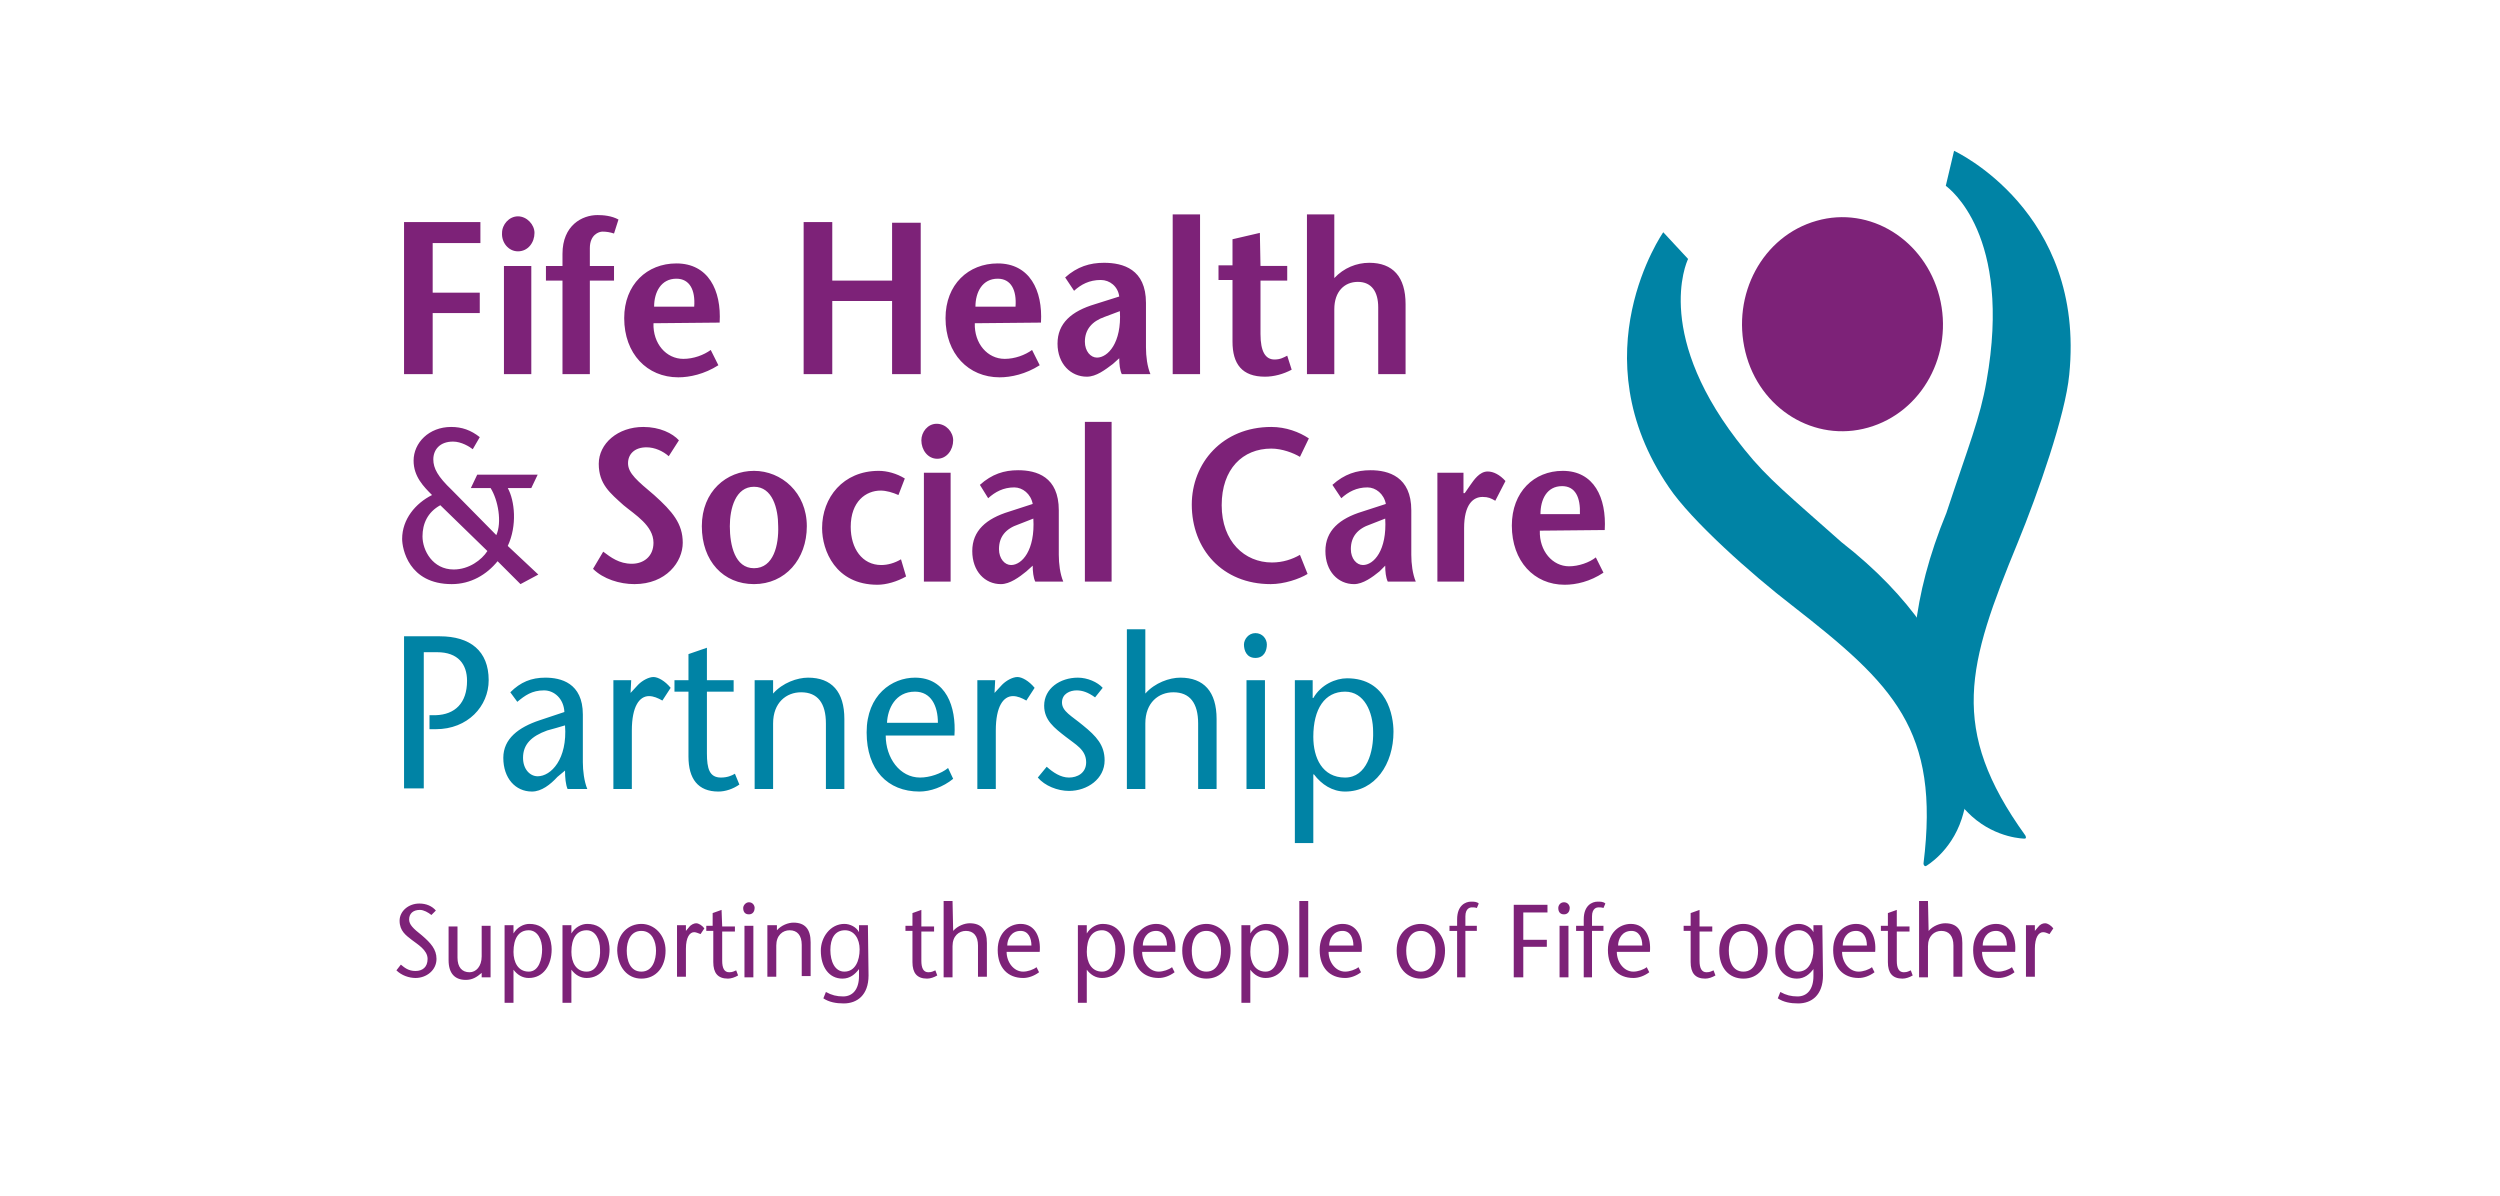 <?xml version="1.0" encoding="utf-8"?>
<!-- Generator: Adobe Illustrator 26.5.0, SVG Export Plug-In . SVG Version: 6.00 Build 0)  -->
<svg version="1.1" id="Layer_2_00000125596921411638244400000013434626005470636946_"
	 xmlns="http://www.w3.org/2000/svg" xmlns:xlink="http://www.w3.org/1999/xlink" x="0px" y="0px" viewBox="0 0 392.9 187.9"
	 style="enable-background:new 0 0 392.9 187.9;" xml:space="preserve">
<style type="text/css">
	.st0{fill:#0083A5;}
	.st1{fill:#7D2278;}
</style>
<g id="Layer_1-2">
	<g>
		<path class="st0" d="M305.8,29.2c0.5,0.4,10.5,7.7,6.4,30.7c-1,5.8-2.8,10.1-6.3,20.7c-11.1,27-1.8,42.4,4,47.7
			c3.9,3.5,8.3,3.5,8.3,3.5s0.2,0,0.2-0.2c0-0.1-0.1-0.3-0.1-0.3c-12.1-16.8-9.1-26.8-1.2-46c3.2-7.8,7.5-20.1,8.1-26.4
			c2.6-25.7-18.1-35.2-18.1-35.2L305.8,29.2L305.8,29.2z"/>
		<path class="st0" d="M265.3,40.7c-0.3,0.6-5.5,12.3,8.9,30c3.6,4.5,7.1,7.3,15.2,14.5c22.3,17.4,21.4,35.7,18.9,43.5
			c-1.7,5.2-5.6,7.4-5.6,7.4s-0.2,0.1-0.3-0.1c-0.1-0.1-0.1-0.3-0.1-0.3c2.6-21-4.7-28.1-20.6-40.5c-6.5-5-15.9-13.4-19.4-18.6
			c-14.3-20.9-0.9-40.1-0.9-40.1L265.3,40.7L265.3,40.7z"/>
		<path class="st1" d="M304.8,46.6c2.3,9-2.7,18.2-11.2,20.6c-8.4,2.4-17.1-2.9-19.3-11.9s2.7-18.2,11.2-20.6
			C293.9,32.3,302.5,37.7,304.8,46.6"/>
		<path class="st0" d="M206.4,106.9h-2.9v25.6h2.9v-10.8h0.1c1.2,1.6,2.9,2.7,4.9,2.7c4.7,0,7.6-4.3,7.6-9.4c0-2.5-1-8.4-7.3-8.4
			c-1.8,0-4.1,1-5.3,3.1h-0.1V106.9L206.4,106.9z M211.4,122.2c-3.6,0-5-3.1-5-6.4c0-4.4,1.8-7.1,5-7.1c3,0,4.4,3.2,4.4,6.3
			C215.9,118.1,214.8,122.2,211.4,122.2 M197.3,103.4c1.4,0,1.8-1.2,1.8-2.1c0-0.9-0.7-1.8-1.8-1.8s-1.8,1-1.8,1.8
			C195.5,102.2,195.9,103.4,197.3,103.4 M195.9,124h2.9v-17.1h-2.9V124z M180,98.9h-2.9V124h2.9v-10.3c0-3.3,2.1-4.9,4.4-4.9
			c2.6,0,3.9,1.7,3.9,4.9V124h2.9v-11c0-4.3-2-6.5-5.7-6.5c-1.7,0-4,0.8-5.5,2.5L180,98.9L180,98.9z M173.3,108.1
			c-0.8-0.9-2.4-1.6-3.9-1.6c-2.8,0-5.3,1.7-5.3,4.4c0,2.3,1.6,3.5,3.4,4.9c1.5,1.2,3.2,2,3.2,4c0,1.7-1.4,2.4-2.7,2.4
			s-2.5-0.8-3.5-1.7l-1.4,1.7c1.1,1.3,3.1,2.1,4.9,2.1c2.9,0,5.6-1.9,5.6-4.8c0-2.4-1.3-3.8-3.4-5.5c-1.8-1.5-3.3-2.2-3.3-3.6
			s1.3-1.9,2.3-1.9c0.9,0,1.8,0.3,2.9,1.1L173.3,108.1L173.3,108.1z M156.4,106.9h-2.8V124h2.9v-9.2c0-3.8,1.2-5.4,2.7-5.4
			c0.7,0,1.4,0.3,2.1,0.7l1.3-2c-0.9-1.1-2-1.7-2.7-1.7s-1.7,0.5-2.4,1.2l-1.2,1.3L156.4,106.9L156.4,106.9z M139.4,113.6
			c0.1-2.2,1.3-4.9,4.4-4.9c2.5,0,3.6,2.2,3.6,4.9H139.4z M150,115.6c0.3-4.5-1.3-9.1-6.2-9.1c-3.6,0-7.6,2.7-7.6,8.6
			c0,5.9,3.3,9.3,8.3,9.3c1.7,0,3.7-0.7,5.3-2l-0.8-1.7c-1.1,0.9-2.9,1.5-4.4,1.5c-3.2,0-5.4-3.1-5.4-6.6L150,115.6L150,115.6z
			 M121.4,106.9h-2.8V124h2.9v-10.3c0-3.3,2.1-4.9,4.4-4.9c2.6,0,3.9,1.7,3.9,4.9V124h2.9v-11c0-4.3-2-6.5-5.7-6.5
			c-1.7,0-4,0.8-5.5,2.5V106.9L121.4,106.9z M111.1,101.8l-2.9,1v4.1h-2.2v1.8h2.2v10.2c0,3.5,1.5,5.5,4.7,5.5
			c1.1,0,2.3-0.4,3.3-1.1l-0.7-1.7c-0.5,0.3-1.2,0.6-2.2,0.6c-1.8,0-2.2-1.4-2.2-3.8v-9.7h4.2v-1.8h-4.2L111.1,101.8L111.1,101.8z
			 M99.2,106.9h-2.8V124h2.9v-9.2c0-3.8,1.2-5.4,2.7-5.4c0.7,0,1.4,0.3,2.1,0.7l1.3-2c-0.9-1.1-2-1.7-2.7-1.7s-1.7,0.5-2.4,1.2
			l-1.2,1.3L99.2,106.9L99.2,106.9z M88.8,114c0.4,5.3-2.2,8-4.3,8c-1.2,0-2.3-1.1-2.3-2.9c0-2.1,1.3-3.4,3.8-4.3
			C86.1,114.8,88.8,114,88.8,114z M88.8,121.1c0,1.1,0.1,2.2,0.4,2.9h3.1c-0.5-1.2-0.7-2.9-0.7-4.2v-7.5c0-5-3.5-5.8-5.9-5.8
			c-2.2,0-3.9,0.7-5.5,2.3l1.1,1.5c1.2-1,2.3-1.8,4.2-1.8c1.6,0,3.1,1.3,3.2,3.4l-3.9,1.3c-3.3,1.1-5.7,2.9-5.7,5.9
			c0,3.2,1.9,5.3,4.5,5.3c1.5,0,2.9-1.1,4-2.3L88.8,121.1L88.8,121.1z M66.6,102.5h2.1c3.3,0,4.7,1.9,4.7,4.5c0,3.5-1.9,5.3-4.9,5.4
			l-1,0v2.2h1c5,0,8.3-3.6,8.3-7.7c0-4.6-2.9-6.9-7.7-6.9h-5.6v23.9h3.1V102.5L66.6,102.5z"/>
		<path class="st1" d="M242.1,80.8c0-2.3,1-4.4,3.4-4.4c2.1,0,2.9,1.8,2.8,4.4H242.1L242.1,80.8z M252.2,83.3
			c0.3-5.1-1.7-9.3-6.6-9.3c-4.5,0-8,3.3-8,8.6c0,5.6,3.5,9.3,8.3,9.3c1.8,0,4-0.5,6.1-1.9l-1.2-2.4c-1,0.8-2.7,1.4-4.2,1.4
			c-2.6,0-4.7-2.4-4.6-5.6L252.2,83.3L252.2,83.3z M230,74.3h-4.1v17.1h4.2v-8.4c0-3.7,1.4-4.9,2.9-4.9c0.9,0,1.3,0.2,2,0.6l1.6-3.1
			c-0.9-1-1.9-1.5-2.8-1.5c-1.3,0-2.2,1.4-2.7,2.1l-0.9,1.3H230L230,74.3L230,74.3z M217.7,81.5c0.3,5-1.8,7.3-3.5,7.3
			c-1,0-1.9-1-1.9-2.5c0-1.9,1-3.2,3.1-3.9L217.7,81.5L217.7,81.5z M217.7,88.9c0,0.9,0.1,1.9,0.4,2.5h4.4c-0.5-1.2-0.7-2.8-0.7-4.2
			v-7c0-5.3-3.6-6.3-6.4-6.3c-2.2,0-4.1,0.6-6,2.3l1.4,2.1c1.1-1,2.4-1.7,4.1-1.7c1.3,0,2.6,1,2.9,2.6l-3.7,1.2
			c-3.6,1.1-5.8,3-5.8,6.2s2,5.2,4.5,5.2c1.4,0,2.9-1.1,4-2L217.7,88.9L217.7,88.9z M205.7,68.9c-1.5-1-3.6-1.8-5.9-1.8
			c-7.7,0-12.5,5.7-12.5,12.2c0,7,4.8,12.5,12.4,12.5c2.1,0,4.5-0.8,5.8-1.6l-1.2-3c-1.2,0.7-2.7,1.2-4.4,1.2c-4.3,0-7.9-3.3-7.9-9
			s3.3-8.9,7.8-8.9c1.7,0,3.5,0.7,4.5,1.3L205.7,68.9L205.7,68.9z M174.7,66.3h-4.2v25.1h4.2V66.3L174.7,66.3z M162.4,81.5
			c0.3,5-1.8,7.3-3.5,7.3c-1,0-1.9-1-1.9-2.5c0-1.9,1-3.2,3.1-3.9L162.4,81.5L162.4,81.5z M162.3,88.9c0,0.9,0.1,1.9,0.4,2.5h4.4
			c-0.5-1.2-0.7-2.8-0.7-4.2v-7c0-5.3-3.5-6.3-6.4-6.3c-2.2,0-4.1,0.6-6,2.3l1.3,2.1c1.1-1,2.4-1.7,4.1-1.7c1.3,0,2.6,1,2.9,2.6
			l-3.7,1.2c-3.6,1.1-5.8,3-5.8,6.2s2,5.2,4.5,5.2c1.4,0,2.9-1.1,4-2L162.3,88.9L162.3,88.9z M147.3,72.1c1.5,0,2.5-1.4,2.5-2.9
			c0-1.3-1.1-2.6-2.6-2.6c-1.4,0-2.4,1.3-2.4,2.6C144.8,70.7,145.8,72.1,147.3,72.1 M145.2,91.4h4.2V74.3h-4.2
			C145.2,74.3,145.2,91.4,145.2,91.4z M141.6,87.9c-1,0.6-2.1,0.9-3.1,0.9c-3,0-4.8-2.6-4.8-6c0-4,2.4-5.7,4.7-5.7
			c0.9,0,1.9,0.3,2.8,0.7l1-2.6c-1.3-0.8-2.8-1.2-4.1-1.2c-5.6,0-8.9,4.2-8.9,9c0,3.5,2.1,8.9,8.7,8.9c1.4,0,3.1-0.5,4.5-1.3
			L141.6,87.9z M118.5,89.3c-3,0-3.8-3.6-3.8-6.6c0-2.8,0.9-6.2,3.8-6.2c2.9,0,3.8,3.4,3.8,6.2C122.4,85.6,121.6,89.3,118.5,89.3
			 M118.5,91.8c4.9,0,8.3-3.9,8.3-9.1c0-5.3-4-8.7-8.3-8.7s-8.2,3.2-8.2,8.7C110.3,88.2,113.7,91.8,118.5,91.8 M106.7,69.2
			c-1-1.1-3-2.1-5.6-2.1c-4,0-7,2.6-7,5.8s1.8,4.6,3.9,6.5c1.8,1.5,4.7,3.2,4.7,5.9c0,2.2-1.6,3.3-3.4,3.3c-2,0-3.3-1-4.5-1.9
			l-1.6,2.7c1.6,1.6,4.2,2.4,6.5,2.4c5,0,7.6-3.5,7.6-6.5s-1.6-4.9-4.5-7.5c-2.6-2.2-4.1-3.4-4.1-5c0-1.4,1-2.5,2.9-2.5
			c1.3,0,2.6,0.6,3.5,1.4L106.7,69.2L106.7,69.2z M71,77c-2.2-2.1-2.9-3.4-2.9-4.8c0-1.5,1-2.8,3.1-2.8c1.3,0,2.6,0.8,3.1,1.2
			l1.1-1.9c-1.4-1.1-2.8-1.6-4.5-1.6c-3.5,0-5.9,2.5-5.9,5.3c0,2.5,1.6,4.1,2.9,5.4c-2.6,1.3-4.7,3.8-4.7,6.9c0,1.5,1,7.1,7.8,7.1
			c3,0,5.5-1.5,7.2-3.6l3.6,3.6l2.8-1.5l-4.8-4.5c1.5-3.2,1.1-7.1,0-9.1h3.7l1-2.1H75L74,76.7h3.1c1.2,1.9,1.8,5.4,0.9,7.4L71,77
			L71,77z M76.6,86.6c-0.9,1.4-2.9,2.9-5.3,2.9c-3.3,0-4.9-3-4.9-5.2c0-2,0.8-3.8,2.8-4.9L76.6,86.6L76.6,86.6z"/>
		<path class="st1" d="M209.6,33.7h-4.2v25.1h4.3V48.6c0-2.8,1.6-4.3,3.7-4.3c2.2,0,3.2,1.6,3.2,4v10.5h4.3v-11c0-4.3-2-6.5-5.7-6.5
			c-2,0-4,0.8-5.5,2.4V33.7z M198,36.6l-4.3,1v4.1h-2.2v2.3h2.2v9.7c0,3.5,1.5,5.5,5.1,5.5c1.4,0,2.9-0.4,4.2-1.1l-0.7-2.2
			c-0.6,0.3-1.1,0.6-2,0.6c-1.4,0-2.2-1.2-2.2-4v-8.4h4.2v-2.3h-4.2L198,36.6L198,36.6z M188.6,33.7h-4.3v25.1h4.3
			C188.6,58.8,188.6,33.7,188.6,33.7z M176,48.9c0.3,5-1.9,7.3-3.6,7.3c-1,0-1.9-1-1.9-2.5c0-1.9,1.1-3.2,3.1-3.9L176,48.9L176,48.9
			z M175.9,56.3c0,0.9,0.1,1.9,0.4,2.5h4.5c-0.5-1.2-0.7-2.8-0.7-4.2v-7c0-5.3-3.6-6.3-6.6-6.3c-2.2,0-4.2,0.6-6.1,2.3l1.4,2.1
			c1.1-1,2.4-1.7,4.2-1.7c1.4,0,2.7,1,2.9,2.6l-3.8,1.2c-3.7,1.1-5.9,3-5.9,6.2s2.1,5.2,4.6,5.2c1.5,0,2.9-1.1,4.1-2L175.9,56.3
			L175.9,56.3z M153.3,48.2c0-2.3,1.1-4.4,3.5-4.4c2.1,0,3,1.8,2.8,4.4H153.3L153.3,48.2z M163.6,50.7c0.3-5.1-1.8-9.3-6.8-9.3
			c-4.6,0-8.2,3.3-8.2,8.6c0,5.6,3.6,9.3,8.5,9.3c1.8,0,4.1-0.5,6.3-1.9l-1.2-2.4c-1.1,0.8-2.7,1.4-4.3,1.4c-2.7,0-4.8-2.4-4.7-5.6
			L163.6,50.7L163.6,50.7z M144.7,35h-4.5v9.1h-9.4v-9.2h-4.5v23.9h4.5V47.3h9.4v11.5h4.5V35L144.7,35z M102.8,48.2
			c0-2.3,1.1-4.4,3.5-4.4c2.1,0,3,1.8,2.8,4.4H102.8z M113.1,50.7c0.3-5.1-1.8-9.3-6.8-9.3c-4.6,0-8.2,3.3-8.2,8.6
			c0,5.6,3.6,9.3,8.5,9.3c1.8,0,4.1-0.5,6.3-1.9l-1.2-2.4c-1.1,0.8-2.7,1.4-4.3,1.4c-2.7,0-4.8-2.4-4.7-5.6L113.1,50.7L113.1,50.7z
			 M92.7,58.8V44.1h3.8v-2.3h-3.8V39c0-2.1,1.4-2.6,2-2.6c0.6,0,1.2,0.1,1.8,0.3l0.7-2.2c-1.1-0.6-2.4-0.7-3.3-0.7
			c-2.4,0-5.5,1.6-5.5,6.1v1.9h-2.6v2.3h2.6v14.7C88.5,58.8,92.7,58.8,92.7,58.8z M81.4,39.5c1.6,0,2.6-1.4,2.6-2.9
			c0-1.3-1.2-2.6-2.6-2.6s-2.5,1.3-2.5,2.6C78.8,38.1,79.9,39.5,81.4,39.5 M79.2,58.8h4.3V41.8h-4.3V58.8L79.2,58.8z M75.5,34.9h-12
			v23.9H68v-9.6h7.4V46H68v-7.8h7.5V34.9L75.5,34.9z"/>
		<path class="st1" d="M319.7,145.4h-1.3v8.1h1.4v-4.4c0-1.8,0.6-2.6,1.3-2.6c0.4,0,0.7,0.2,1,0.3l0.6-0.9c-0.4-0.5-0.9-0.8-1.3-0.8
			s-0.8,0.2-1.1,0.6l-0.5,0.6V145.4z M311.6,148.6c0-1,0.6-2.3,2.1-2.3c1.2,0,1.7,1.1,1.7,2.3H311.6z M316.7,149.6
			c0.2-2.1-0.6-4.4-3-4.4c-1.7,0-3.6,1.3-3.6,4.1s1.6,4.4,4,4.4c0.8,0,1.7-0.3,2.5-0.9l-0.4-0.8c-0.5,0.4-1.4,0.7-2.1,0.7
			c-1.5,0-2.6-1.5-2.6-3.1H316.7L316.7,149.6z M303,141.6h-1.4v12h1.4v-4.9c0-1.6,1-2.4,2.1-2.4c1.2,0,1.9,0.8,1.9,2.3v4.9h1.4v-5.3
			c0-2.1-0.9-3.1-2.7-3.1c-0.8,0-1.9,0.4-2.6,1.2L303,141.6L303,141.6z M298.1,143l-1.4,0.5v2h-1.1v0.8h1.1v4.9
			c0,1.7,0.7,2.6,2.3,2.6c0.5,0,1.1-0.2,1.6-0.5l-0.3-0.8c-0.3,0.1-0.5,0.3-1.1,0.3c-0.8,0-1.1-0.7-1.1-1.8v-4.6h2v-0.8h-2
			L298.1,143L298.1,143z M289.6,148.6c0-1,0.6-2.3,2.1-2.3c1.2,0,1.7,1.1,1.7,2.3H289.6z M294.7,149.6c0.2-2.1-0.6-4.4-3-4.4
			c-1.7,0-3.6,1.3-3.6,4.1s1.6,4.4,4,4.4c0.8,0,1.7-0.3,2.5-0.9l-0.4-0.8c-0.5,0.4-1.4,0.7-2.1,0.7c-1.5,0-2.6-1.5-2.6-3.1H294.7
			L294.7,149.6z M286.4,145.4H285v1.1h0c-0.4-0.8-1.4-1.3-2.3-1.3c-2.2,0-3.7,2.1-3.7,4.2c0,2.6,1.3,4.4,3.4,4.4
			c1.2,0,2-0.7,2.6-1.5h0v1.1c0,2.1-1,3.2-2.5,3.2c-1,0-1.8-0.2-2.7-0.7l-0.4,1c0.9,0.6,2,0.8,3.2,0.8c2.1,0,3.9-1.3,3.9-4.4
			L286.4,145.4L286.4,145.4z M282.6,152.7c-1.5,0-2.2-1.6-2.2-3.4s0.7-3.1,2.3-3.1c1.5,0,2.3,1.4,2.3,3
			C285,151,284.3,152.7,282.6,152.7 M274,146.3c1.7,0,2.3,1.7,2.3,3.1s-0.5,3.3-2.3,3.3s-2.3-1.8-2.3-3.3S272.2,146.3,274,146.3
			 M274,153.8c2.3,0,3.8-1.8,3.8-4.4c0-2.5-1.8-4.2-3.8-4.2s-3.8,1.5-3.8,4.2S271.7,153.8,274,153.8 M267.1,143l-1.4,0.5v2h-1.1v0.8
			h1.1v4.9c0,1.7,0.7,2.6,2.3,2.6c0.5,0,1.1-0.2,1.6-0.5l-0.3-0.8c-0.3,0.1-0.5,0.3-1.1,0.3c-0.8,0-1.1-0.7-1.1-1.8v-4.6h2v-0.8h-2
			L267.1,143L267.1,143z M254.3,148.6c0-1,0.6-2.3,2.1-2.3c1.2,0,1.7,1.1,1.7,2.3H254.3z M259.3,149.6c0.2-2.1-0.6-4.4-3-4.4
			c-1.7,0-3.6,1.3-3.6,4.1s1.6,4.4,4,4.4c0.8,0,1.7-0.3,2.5-0.9l-0.4-0.8c-0.5,0.4-1.4,0.7-2.1,0.7c-1.5,0-2.6-1.5-2.6-3.1H259.3
			L259.3,149.6z M250.2,153.6v-7.3h1.8v-0.8h-1.8v-1.5c0-1.3,0.8-1.4,1-1.4c0.3,0,0.5,0,0.8,0.1l0.3-0.7c-0.3-0.3-0.8-0.3-1.2-0.3
			c-0.9,0-2.2,0.6-2.2,2.8v1h-1.2v0.8h1.2v7.3H250.2L250.2,153.6z M245.8,143.7c0.7,0,0.9-0.6,0.9-1c0-0.4-0.3-0.9-0.9-0.9
			s-0.9,0.5-0.9,0.9C244.9,143.2,245.1,143.7,245.8,143.7 M245.1,153.6h1.4v-8.1h-1.4V153.6z M243.2,142.2h-5.3v11.4h1.5v-4.8h3.7
			v-1.1h-3.7v-4.3h3.8V142.2L243.2,142.2z M230.3,153.6v-7.3h1.8v-0.8h-1.8v-1.5c0-1.3,0.8-1.4,1-1.4c0.3,0,0.5,0,0.8,0.1l0.3-0.7
			c-0.3-0.3-0.8-0.3-1.2-0.3c-0.9,0-2.2,0.6-2.2,2.8v1h-1.2v0.8h1.2v7.3H230.3z M223.3,146.3c1.7,0,2.3,1.7,2.3,3.1
			s-0.5,3.3-2.3,3.3c-1.8,0-2.3-1.8-2.3-3.3S221.6,146.3,223.3,146.3 M223.3,153.8c2.3,0,3.8-1.8,3.8-4.4c0-2.5-1.8-4.2-3.8-4.2
			s-3.8,1.5-3.8,4.2S221.1,153.8,223.3,153.8 M208.9,148.6c0-1,0.6-2.3,2.1-2.3c1.2,0,1.7,1.1,1.7,2.3H208.9z M214,149.6
			c0.2-2.1-0.6-4.4-3-4.4c-1.7,0-3.6,1.3-3.6,4.1s1.6,4.4,4,4.4c0.8,0,1.7-0.3,2.5-0.9l-0.4-0.8c-0.5,0.4-1.4,0.7-2.1,0.7
			c-1.5,0-2.6-1.5-2.6-3.1H214L214,149.6z M205.6,141.6h-1.4v12h1.4V141.6L205.6,141.6z M196.5,145.4h-1.4v12.2h1.4v-5.2h0
			c0.6,0.8,1.4,1.3,2.4,1.3c2.3,0,3.6-2,3.6-4.5c0-1.2-0.5-4-3.5-4c-0.9,0-1.9,0.5-2.5,1.5h0L196.5,145.4L196.5,145.4z M198.9,152.7
			c-1.7,0-2.4-1.5-2.4-3.1c0-2.1,0.8-3.4,2.4-3.4c1.4,0,2.1,1.5,2.1,3C201,150.7,200.5,152.7,198.9,152.7 M189.6,146.3
			c1.7,0,2.3,1.7,2.3,3.1s-0.5,3.3-2.3,3.3c-1.8,0-2.3-1.8-2.3-3.3S187.9,146.3,189.6,146.3 M189.6,153.8c2.3,0,3.8-1.8,3.8-4.4
			c0-2.5-1.8-4.2-3.8-4.2s-3.8,1.5-3.8,4.2C185.8,152,187.4,153.8,189.6,153.8 M179.6,148.6c0-1,0.6-2.3,2.1-2.3
			c1.2,0,1.7,1.1,1.7,2.3H179.6z M184.7,149.6c0.2-2.1-0.6-4.4-3-4.4c-1.7,0-3.6,1.3-3.6,4.1s1.6,4.4,4,4.4c0.8,0,1.7-0.3,2.5-0.9
			l-0.4-0.8c-0.5,0.4-1.4,0.7-2.1,0.7c-1.5,0-2.6-1.5-2.6-3.1H184.7L184.7,149.6z M170.8,145.4h-1.4v12.2h1.4v-5.2h0
			c0.6,0.8,1.4,1.3,2.4,1.3c2.3,0,3.6-2,3.6-4.5c0-1.2-0.5-4-3.5-4c-0.9,0-1.9,0.5-2.5,1.5h0L170.8,145.4L170.8,145.4z M173.2,152.7
			c-1.7,0-2.4-1.5-2.4-3.1c0-2.1,0.8-3.4,2.4-3.4c1.4,0,2.1,1.5,2.1,3S174.9,152.7,173.2,152.7 M158.3,148.6c0-1,0.6-2.3,2.1-2.3
			c1.2,0,1.7,1.1,1.7,2.3H158.3z M163.4,149.6c0.2-2.1-0.6-4.4-3-4.4c-1.7,0-3.6,1.3-3.6,4.1s1.6,4.4,4,4.4c0.8,0,1.7-0.3,2.5-0.9
			l-0.4-0.8c-0.5,0.4-1.4,0.7-2.1,0.7c-1.5,0-2.6-1.5-2.6-3.1H163.4L163.4,149.6z M149.7,141.6h-1.4v12h1.4v-4.9
			c0-1.6,1-2.4,2.1-2.4c1.2,0,1.9,0.8,1.9,2.3v4.9h1.4v-5.3c0-2.1-0.9-3.1-2.7-3.1c-0.8,0-1.9,0.4-2.6,1.2L149.7,141.6L149.7,141.6z
			 M144.8,143l-1.4,0.5v2h-1.1v0.8h1.1v4.9c0,1.7,0.7,2.6,2.3,2.6c0.5,0,1.1-0.2,1.6-0.5l-0.3-0.8c-0.3,0.1-0.5,0.3-1.1,0.3
			c-0.8,0-1.1-0.7-1.1-1.8v-4.6h2v-0.8h-2V143L144.8,143z M136.4,145.4h-1.4v1.1h0c-0.4-0.8-1.4-1.3-2.3-1.3c-2.2,0-3.7,2.1-3.7,4.2
			c0,2.6,1.3,4.4,3.4,4.4c1.2,0,2-0.7,2.6-1.5h0v1.1c0,2.1-1,3.2-2.5,3.2c-1,0-1.8-0.2-2.7-0.7l-0.4,1c0.9,0.6,2,0.8,3.2,0.8
			c2.1,0,3.9-1.3,3.9-4.4L136.4,145.4L136.4,145.4z M132.7,152.7c-1.5,0-2.2-1.6-2.2-3.4s0.7-3.1,2.3-3.1c1.5,0,2.3,1.4,2.3,3
			C135.1,151,134.4,152.7,132.7,152.7 M122,145.4h-1.4v8.1h1.4v-4.9c0-1.6,1-2.4,2.1-2.4c1.2,0,1.9,0.8,1.9,2.3v4.9h1.4v-5.3
			c0-2.1-0.9-3.1-2.7-3.1c-0.8,0-1.9,0.4-2.6,1.2V145.4z M117.7,143.7c0.7,0,0.9-0.6,0.9-1c0-0.4-0.3-0.9-0.9-0.9
			c-0.5,0-0.9,0.5-0.9,0.9C116.8,143.2,117,143.7,117.7,143.7 M117,153.6h1.4v-8.1H117V153.6z M113.4,143l-1.4,0.5v2H111v0.8h1.1
			v4.9c0,1.7,0.7,2.6,2.3,2.6c0.5,0,1.1-0.2,1.6-0.5l-0.3-0.8c-0.3,0.1-0.5,0.3-1.1,0.3c-0.8,0-1.1-0.7-1.1-1.8v-4.6h2v-0.8h-2
			L113.4,143L113.4,143z M107.7,145.4h-1.3v8.1h1.4v-4.4c0-1.8,0.6-2.6,1.3-2.6c0.3,0,0.7,0.2,1,0.3l0.6-0.9
			c-0.4-0.5-0.9-0.8-1.3-0.8c-0.3,0-0.8,0.2-1.1,0.6l-0.5,0.6V145.4z M100.8,146.3c1.7,0,2.3,1.7,2.3,3.1s-0.5,3.3-2.3,3.3
			s-2.3-1.8-2.3-3.3S99.1,146.3,100.8,146.3 M100.8,153.8c2.3,0,3.8-1.8,3.8-4.4c0-2.5-1.8-4.2-3.8-4.2s-3.8,1.5-3.8,4.2
			C97.1,152,98.6,153.8,100.8,153.8 M89.8,145.4h-1.4v12.2h1.4v-5.2h0c0.6,0.8,1.4,1.3,2.4,1.3c2.3,0,3.6-2,3.6-4.5
			c0-1.2-0.5-4-3.5-4c-0.9,0-1.9,0.5-2.5,1.5h0L89.8,145.4L89.8,145.4z M92.2,152.7c-1.7,0-2.4-1.5-2.4-3.1c0-2.1,0.8-3.4,2.4-3.4
			c1.4,0,2.1,1.5,2.1,3C94.4,150.7,93.9,152.7,92.2,152.7 M80.7,145.4h-1.4v12.2h1.4v-5.2h0c0.6,0.8,1.4,1.3,2.4,1.3
			c2.3,0,3.6-2,3.6-4.5c0-1.2-0.5-4-3.5-4c-0.9,0-1.9,0.5-2.5,1.5h0V145.4L80.7,145.4z M83.1,152.7c-1.7,0-2.4-1.5-2.4-3.1
			c0-2.1,0.8-3.4,2.4-3.4c1.4,0,2.1,1.5,2.1,3C85.2,150.7,84.7,152.7,83.1,152.7 M75.7,153.6h1.4v-8.1h-1.4v4.8
			c0,1.6-0.9,2.5-1.9,2.5c-1.2,0-1.9-0.8-1.9-2.3v-4.9h-1.4v5.3c0,2.1,1,3.1,2.7,3.1c1,0,1.7-0.4,2.5-1.1V153.6L75.7,153.6z
			 M68.5,143.1c-0.6-0.7-1.5-1.1-2.6-1.1c-1.7,0-3.1,1.2-3.1,2.7c0,1.6,1,2.3,1.9,3c0.9,0.7,2.5,1.6,2.5,3c0,1.3-0.8,1.9-1.9,1.9
			c-1.1,0-1.7-0.5-2.3-1l-0.7,0.9c0.8,0.8,2,1.2,3,1.2c1.7,0,3.3-1.2,3.3-3c0-1.5-0.9-2.5-2.3-3.7c-1.4-1.1-2-1.7-2-2.5
			c0-0.9,0.6-1.5,1.7-1.5c0.6,0,1.3,0.4,1.8,0.8L68.5,143.1L68.5,143.1z"/>
	</g>
</g>
</svg>
